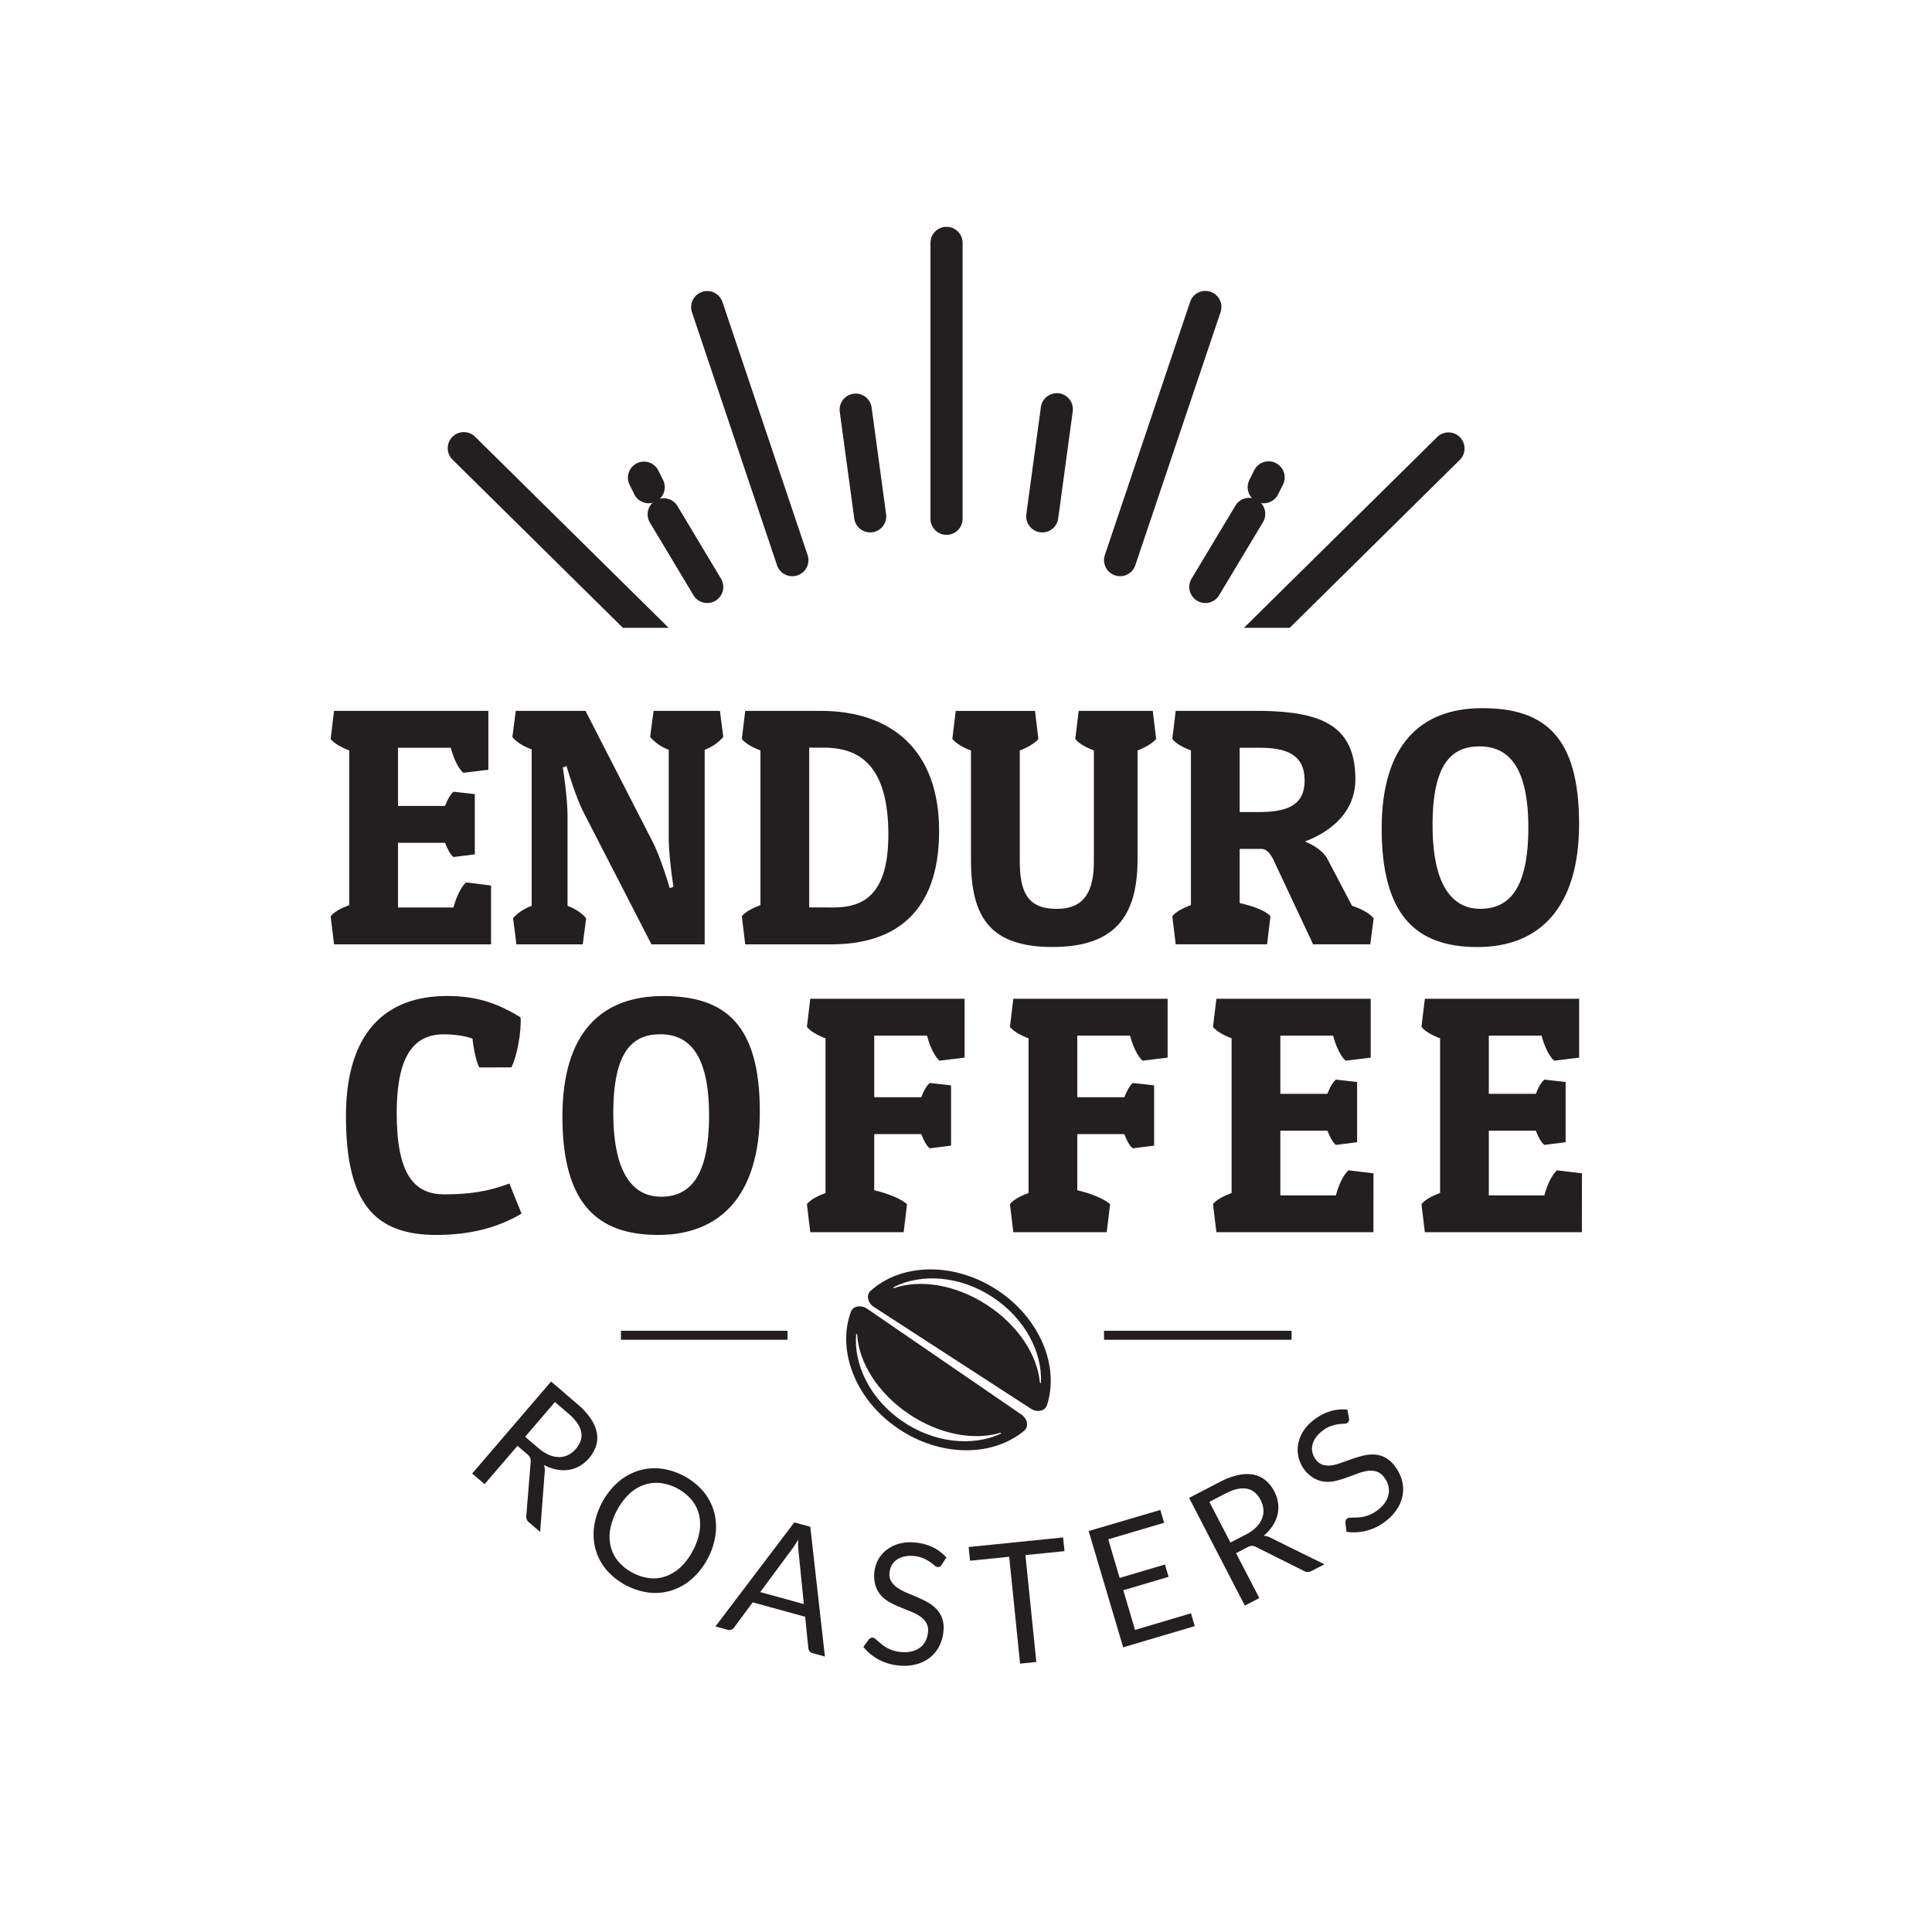 <?xml version="1.0" encoding="UTF-8"?> <svg xmlns="http://www.w3.org/2000/svg" id="Layer_1" data-name="Layer 1" viewBox="0 0 1008 1008"><defs><style>.cls-1{fill:#231f20;}</style></defs><title>Enduro-Coffee-LogoArtboard 1 copy 5</title><path class="cls-1" d="M443.92,684.46c-7.33,20.12,2.23,45.48,24.35,60.65s49.53,15.17,66.06,1.37c2.53-2.11,1.83-6.22-1.4-8.44l-80.51-55.22C449.18,680.6,445,681.39,443.92,684.46Zm78,63.07c.31-.1.57.34.29.47-14.85,6.84-34.8,4.91-51.43-6.5s-25.42-29.19-24.11-45.32c0-.3.53-.21.55.11.81,14.25,10.4,30.09,26.45,41.1S508.14,751.75,522,747.53Z"></path><path class="cls-1" d="M454.25,673.46c-2.43,2.19-1.6,6.3,1.69,8.43L537.89,735c3.29,2.13,7.38,1.21,8.38-1.91,6.58-20.44-3.81-45.65-26.32-60.24S470.2,659.09,454.25,673.46Zm88.85,47.92c0,.31-.52.23-.55-.08-1.3-14.3-11.39-29.94-27.73-40.53s-34.73-13.4-48.3-8.74c-.3.11-.58-.33-.3-.47,14.52-7.32,34.41-6,51.33,5S543.84,705.13,543.1,721.38Z"></path><path class="cls-1" d="M256.2,492.7H174.28l-1.76-14.65c1.76-2.29,5.47-4.24,9.71-5.83V391.54c-4.24-1.58-7.95-3.7-9.71-6l1.76-14.65h80.51V401.6l-13.07,1.6c-2.65-2.3-5.12-7.59-6.53-13.07H207.65v30.36h24.54c1.23-3.17,2.65-5.82,4.41-7.41l11.13,1.24v31.42l-11.13,1.41c-1.76-1.41-3.18-4.23-4.41-7.41H207.65v33.72H236.6c1.41-5.47,3.89-10.59,6.54-13.07L256.2,462Z"></path><path class="cls-1" d="M296.11,472.58c4.06,1.59,7.59,3.88,9.71,6.53l-1.77,13.59h-34.6l-1.76-13.59c2.12-2.65,5.65-4.94,9.71-6.53V391c-4.24-1.59-8.12-3.88-10.07-6.53l1.77-13.59h36.37l35.13,68.5c4.24,8.29,8.83,24,8.83,24l1.94-.71s-2.47-15.36-2.47-25.77V391.19a23.79,23.79,0,0,1-9.71-6.71L341,370.89h34.61l1.76,13.59a23.79,23.79,0,0,1-9.71,6.71V492.7H339.89l-35.48-69c-4.24-8.3-8.83-24-8.83-24l-1.94.71s2.47,15.36,2.47,25.77Z"></path><path class="cls-1" d="M388.81,492.7l-1.76-14.65c1.76-2.29,5.47-4.24,9.71-5.83V391.54c-4.24-1.58-7.95-3.7-9.71-6l1.76-14.65h39.37c36.73,0,61.79,20.3,61.79,62.67,0,43.08-23.65,59.14-56.14,59.14Zm46.08-19.24c15,0,28.6-6,28.6-38,0-34.07-13.41-45.37-33.36-45.37h-7.95v83.33Z"></path><path class="cls-1" d="M506.59,448.57v-57c-4.24-1.58-7.77-3.7-9.71-6l1.76-14.65H540l1.77,14.65c-1.94,2.3-5.65,4.42-9.71,6v57.73c0,16.07,4.06,24.9,19.24,24.9,14.66,0,19.42-9.36,19.42-24.9V391.54c-4.23-1.58-7.94-3.7-9.71-6l1.77-14.65h38.66l1.77,14.65c-1.94,2.3-5.65,4.42-9.71,6v57c0,30.36-12.71,45.54-44.31,45.54C516.47,494.11,506.59,478.41,506.59,448.57Z"></path><path class="cls-1" d="M658.43,370.89c30.37.52,48.73,7.24,48.73,35.66,0,17.48-13.24,27.54-26.31,32.48,4.24,1.77,9.36,4.77,11.65,9l12.89,24.54c4.77,1.59,9.18,3.88,11.3,6.53l-1.77,13.59H685.09l-20.3-43.25c-1.06-2.47-3.36-6.53-6.53-6.53H646.78v28.24c7.06,1.6,13.77,4.06,16.06,6.89l-1.76,14.65H613.41l-1.77-14.65c1.77-2.29,5.48-4.24,9.72-5.83V391.54c-4.24-1.58-8-3.7-9.72-6l1.77-14.65Zm-11.65,19.24v33.55h10.06c15,0,23.84-3.71,23.84-16.43,0-13.59-9.54-17.12-23.49-17.12Z"></path><path class="cls-1" d="M773.38,369.47c32.66,0,50.49,15,50.49,60.38,0,43.26-20.3,64.26-53,64.26-32.31,0-50-16.77-50-62C720.94,388.72,741.07,369.47,773.38,369.47Zm-1.06,104.7c15,0,25.07-10.42,25.07-42.38,0-32.3-10.77-42.37-25.42-42.37-14.48,0-24.54,8.83-24.54,41.14C747.43,462.69,758.2,474.17,772.32,474.17Z"></path><path class="cls-1" d="M250.06,556.93c-1.59-3-3-9.71-3.53-15-3.71-1.59-10.77-2.3-14.66-2.3-14.47,0-24.89,8.83-24.89,41.14,0,32.13,9.18,42.37,24.89,42.37,12.71,0,22.6-1.41,33.9-5.65l6.35,15.71c-13.06,7.77-28.07,11.12-44.49,11.12-32.3,0-47.13-16.77-47.13-62,0-43.43,20.48-62.68,52.78-62.68,16.25,0,27,4.24,38.32,11.13.52,7.41-1.77,20-4.77,26.13Z"></path><path class="cls-1" d="M345.94,519.67c32.66,0,50.49,15,50.49,60.38,0,43.25-20.3,64.26-53,64.26-32.3,0-50-16.77-50-62C293.5,538.92,313.63,519.67,345.94,519.67Zm-1.06,104.7c15,0,25.07-10.42,25.07-42.38,0-32.3-10.77-42.37-25.43-42.37-14.47,0-24.54,8.83-24.54,41.14C320,612.89,330.75,624.37,344.88,624.37Z"></path><path class="cls-1" d="M503.26,521.09V551.8l-13.07,1.6c-2.65-2.3-5.12-7.6-6.53-13.07H456.12v32.13h24.54c1.23-3.18,2.65-5.83,4.41-7.42l11.13,1.24v31.43l-11.13,1.41c-1.76-1.41-3.18-4.24-4.41-7.42H456.12V621c6.88,1.59,13.59,4.24,17.12,7.24l-1.76,14.65H422.75L421,628.25c1.76-2.3,5.47-4.24,9.71-5.83V541.74c-4.24-1.59-7.95-3.7-9.71-6l1.76-14.65Z"></path><path class="cls-1" d="M609.2,521.09V551.8l-13.07,1.6c-2.65-2.3-5.11-7.6-6.53-13.07H562.06v32.13H586.6c1.24-3.18,2.65-5.83,4.42-7.42l11.12,1.24v31.43L591,599.12c-1.77-1.41-3.18-4.24-4.42-7.42H562.06V621c6.88,1.59,13.6,4.24,17.13,7.24l-1.77,14.65H528.69l-1.76-14.65c1.76-2.3,5.47-4.24,9.71-5.83V541.74c-4.24-1.59-7.95-3.7-9.71-6l1.76-14.65Z"></path><path class="cls-1" d="M716.56,642.9H634.64l-1.77-14.65c1.77-2.3,5.47-4.24,9.71-5.83V541.74c-4.24-1.59-7.94-3.7-9.71-6l1.77-14.65h80.51V551.8l-13.07,1.6c-2.65-2.3-5.12-7.6-6.53-13.07H668v30.36h24.54c1.23-3.17,2.64-5.82,4.41-7.41l11.12,1.24v31.42L697,597.35c-1.77-1.41-3.18-4.24-4.41-7.41H668v33.72h29c1.41-5.47,3.88-10.59,6.53-13.07l13.07,1.59Z"></path><path class="cls-1" d="M825.32,642.9H743.4l-1.76-14.65c1.76-2.3,5.47-4.24,9.71-5.83V541.74c-4.24-1.59-8-3.7-9.71-6l1.76-14.65h80.51V551.8l-13.06,1.6c-2.65-2.3-5.13-7.6-6.54-13.07H776.77v30.36h24.54c1.24-3.17,2.65-5.82,4.41-7.41l11.13,1.24v31.42l-11.13,1.41c-1.76-1.41-3.17-4.24-4.41-7.41H776.77v33.72h29c1.41-5.47,3.89-10.59,6.54-13.07l13.06,1.59Z"></path><path class="cls-1" d="M281.81,799.26l-5.76-4.94a3.76,3.76,0,0,1-1.44-3.61l2.25-27.85a5,5,0,0,0-.23-2.21,6,6,0,0,0-1.73-2.09L270,754.34l-17.18,20-6.47-5.54,41.17-48,13.58,11.64a38.69,38.69,0,0,1,7.08,7.67,19.85,19.85,0,0,1,3.2,7.36,14.05,14.05,0,0,1-.41,6.95,19.45,19.45,0,0,1-8.57,10.48,16.61,16.61,0,0,1-5.73,2,18.33,18.33,0,0,1-6.29-.19,24.12,24.12,0,0,1-6.59-2.39,8.28,8.28,0,0,1,.39,3.88Zm-.95-43.78a21.66,21.66,0,0,0,5.57,3.58,13.41,13.41,0,0,0,5.28,1.15,10.58,10.58,0,0,0,4.77-1.11,13,13,0,0,0,4-3.22q3.68-4.29,2.73-8.89t-6.58-9.41l-7.1-6.1L274,749.62Z"></path><path class="cls-1" d="M369.17,813.3A36.55,36.55,0,0,1,361,823.74a30,30,0,0,1-10.42,6,28.43,28.43,0,0,1-11.84,1.2,35.45,35.45,0,0,1-22.44-12,28.46,28.46,0,0,1-5.54-10.5,29.9,29.9,0,0,1-.79-12,38.91,38.91,0,0,1,12.31-23,30.14,30.14,0,0,1,10.44-6,28.58,28.58,0,0,1,11.83-1.25,35.08,35.08,0,0,1,22.44,12,28.51,28.51,0,0,1,5.55,10.56,30.32,30.32,0,0,1,.77,12A36.79,36.79,0,0,1,369.17,813.3Zm-7.75-4.15a31.86,31.86,0,0,0,3.54-10,22.28,22.28,0,0,0-.27-9,19.61,19.61,0,0,0-3.91-7.68,25.66,25.66,0,0,0-16.31-8.72,19.77,19.77,0,0,0-8.57,1,22,22,0,0,0-7.68,4.77A35.14,35.14,0,0,0,318.36,798a21.88,21.88,0,0,0,.3,9,19.61,19.61,0,0,0,3.93,7.67,26,26,0,0,0,16.31,8.72,19.17,19.17,0,0,0,8.54-1,22.15,22.15,0,0,0,7.66-4.76A31.9,31.9,0,0,0,361.42,809.15Z"></path><path class="cls-1" d="M430.39,864.28,424,862.52a2.82,2.82,0,0,1-1.63-1,3.49,3.49,0,0,1-.64-1.69l-1.65-16.29L392.71,836,383,849.13a3.1,3.1,0,0,1-1.35,1.1,2.81,2.81,0,0,1-2,.1l-6.38-1.75,41.15-54.29,8.34,2.29Zm-11-27.37-2.76-27.45c-.08-.82-.14-1.76-.19-2.82s-.05-2.19,0-3.38a47.36,47.36,0,0,1-3.41,5.25l-16.39,22.14Z"></path><path class="cls-1" d="M491.29,816.44a3.36,3.36,0,0,1-.93.92,1.9,1.9,0,0,1-1.15.25,3.15,3.15,0,0,1-1.7-.89c-.64-.55-1.44-1.16-2.41-1.84a20.49,20.49,0,0,0-3.53-1.93,15.56,15.56,0,0,0-5.11-1.14,15.09,15.09,0,0,0-5.1.39,10.7,10.7,0,0,0-3.81,1.81,8.56,8.56,0,0,0-2.46,2.93,9.8,9.8,0,0,0-1,3.8,7.09,7.09,0,0,0,1,4.48,11.33,11.33,0,0,0,3.21,3.23,26.39,26.39,0,0,0,4.68,2.5l5.4,2.29q2.77,1.18,5.38,2.6a19.63,19.63,0,0,1,4.61,3.43,14,14,0,0,1,3.09,4.8,15.23,15.23,0,0,1,.8,6.7,21.41,21.41,0,0,1-2,7.66,18,18,0,0,1-4.6,6,19,19,0,0,1-7,3.72,24.32,24.32,0,0,1-9.07.86,27.42,27.42,0,0,1-11-3.07,26.41,26.41,0,0,1-8.13-6.66l2.77-3.86a3.16,3.16,0,0,1,.92-.75,2,2,0,0,1,1.15-.25,2.61,2.61,0,0,1,1.27.56q.69.53,1.56,1.29c.58.52,1.24,1.09,2,1.71a17.85,17.85,0,0,0,6,3.17,19.1,19.1,0,0,0,4.32.8,16.34,16.34,0,0,0,5.48-.43,11.57,11.57,0,0,0,4.21-2,10.21,10.21,0,0,0,2.8-3.44,12,12,0,0,0,1.24-4.64,7.88,7.88,0,0,0-.94-4.78,10.67,10.67,0,0,0-3.18-3.32,23.64,23.64,0,0,0-4.68-2.46q-2.67-1.07-5.41-2.19a57.24,57.24,0,0,1-5.39-2.51,17.88,17.88,0,0,1-4.61-3.45,14.2,14.2,0,0,1-3.05-5,18.22,18.22,0,0,1,1-13.49,16.51,16.51,0,0,1,4.2-5.26,18.85,18.85,0,0,1,6.42-3.41,22.44,22.44,0,0,1,8.45-.81,26.57,26.57,0,0,1,9.49,2.4,22.92,22.92,0,0,1,7.27,5.42Z"></path><path class="cls-1" d="M555.4,809.28,535,811.35l5.69,55.78-8.47.86-5.69-55.77-20.42,2.08-.73-7.16,49.27-5Z"></path><path class="cls-1" d="M621.4,841.72l1.93,6.7L586,859.47,568,798.8l37.38-11,2,6.69-29.16,8.62,5.95,20.15,23.62-7,1.9,6.43-23.62,7,6.12,20.7Z"></path><path class="cls-1" d="M691,816.16l-6.74,3.49a3.75,3.75,0,0,1-3.89,0l-25-12.51a5,5,0,0,0-2.13-.61,5.81,5.81,0,0,0-2.58.82l-5.76,3,12.15,23.43-7.57,3.92L620.4,781.51l15.87-8.22a38.63,38.63,0,0,1,9.77-3.7,19.92,19.92,0,0,1,8-.21,14.07,14.07,0,0,1,6.29,3,18.4,18.4,0,0,1,4.56,5.82,18,18,0,0,1,1.94,6.05,16.46,16.46,0,0,1-.31,6.06,18.43,18.43,0,0,1-2.53,5.76,24.67,24.67,0,0,1-4.69,5.21,8.51,8.51,0,0,1,3.75,1.09Zm-41-15.51a21.94,21.94,0,0,0,5.41-3.82,13.4,13.4,0,0,0,3-4.47,10.6,10.6,0,0,0,.75-4.84,12.89,12.89,0,0,0-1.47-4.95q-2.61-5-7.22-5.86t-11.19,2.57l-8.31,4.31,11,21.2Z"></path><path class="cls-1" d="M703.83,740a3.44,3.44,0,0,1-.07,1.31,1.9,1.9,0,0,1-.69,1,3.1,3.1,0,0,1-1.85.5,30.06,30.06,0,0,0-3,.26,20.21,20.21,0,0,0-3.91,1,15.65,15.65,0,0,0-4.54,2.6,15.18,15.18,0,0,0-3.51,3.72,10.73,10.73,0,0,0-1.6,3.91,8.63,8.63,0,0,0,.16,3.82,9.75,9.75,0,0,0,1.79,3.51,7.17,7.17,0,0,0,3.73,2.66,11.37,11.37,0,0,0,4.54.23A26.33,26.33,0,0,0,700,763.1l5.54-1.94q2.84-1,5.72-1.7a19.32,19.32,0,0,1,5.72-.57,13.91,13.91,0,0,1,5.51,1.46,15.16,15.16,0,0,1,5.11,4.42,21.48,21.48,0,0,1,3.68,7,17.84,17.84,0,0,1,.64,7.53,19.27,19.27,0,0,1-2.64,7.44,24.68,24.68,0,0,1-6.13,6.75A27.28,27.28,0,0,1,713,798.64a26.13,26.13,0,0,1-10.49.55l-.55-4.72a3.11,3.11,0,0,1,.17-1.17,2,2,0,0,1,.69-1,2.5,2.5,0,0,1,1.31-.43c.57-.06,1.25-.09,2-.1s1.65,0,2.62-.09a17.07,17.07,0,0,0,3.09-.45,18.09,18.09,0,0,0,7.18-3.54,16.36,16.36,0,0,0,3.77-4,11.6,11.6,0,0,0,1.73-4.35,10.39,10.39,0,0,0-.24-4.43,12.2,12.2,0,0,0-2.22-4.26,7.89,7.89,0,0,0-3.92-2.91,10.74,10.74,0,0,0-4.58-.31,23.84,23.84,0,0,0-5.12,1.34q-2.68,1-5.47,2c-1.85.68-3.75,1.27-5.67,1.77a17.83,17.83,0,0,1-5.73.55,14.1,14.1,0,0,1-5.62-1.63,17.25,17.25,0,0,1-8.76-17.38,18.41,18.41,0,0,1,2.45-6.84,22.34,22.34,0,0,1,5.69-6.3,26.52,26.52,0,0,1,8.64-4.61,22.66,22.66,0,0,1,9-.89Z"></path><rect class="cls-1" x="323.98" y="694.32" width="86.9" height="4.69"></rect><rect class="cls-1" x="576.01" y="694.32" width="97.85" height="4.69"></rect><path class="cls-1" d="M493.84,279.05a8.37,8.37,0,0,1-8.38-8.39V126.72a8.38,8.38,0,1,1,16.76,0V270.66A8.38,8.38,0,0,1,493.84,279.05Z"></path><path class="cls-1" d="M543.79,277.78a10.88,10.88,0,0,1-1.13-.07,8.4,8.4,0,0,1-7.18-9.44l7.59-55.89a8.48,8.48,0,0,1,9.44-7.18,8.39,8.39,0,0,1,7.18,9.44l-7.59,55.88A8.4,8.4,0,0,1,543.79,277.78Z"></path><path class="cls-1" d="M584.39,300.63a8.39,8.39,0,0,1-7.94-11.06l44.49-132.09a8.38,8.38,0,0,1,15.88,5.36L592.33,294.92A8.37,8.37,0,0,1,584.39,300.63Z"></path><path class="cls-1" d="M628.87,314.62a8.39,8.39,0,0,1-7.18-12.7l22.88-38.11a8.38,8.38,0,1,1,14.37,8.63l-22.87,38.11A8.38,8.38,0,0,1,628.87,314.62Z"></path><path class="cls-1" d="M659.33,262.57a8.4,8.4,0,0,1-7.5-12.13l2.55-5.1a8.38,8.38,0,0,1,15,7.49l-2.55,5.1A8.39,8.39,0,0,1,659.33,262.57Z"></path><path class="cls-1" d="M672.88,327.57l88.9-87.77A8.39,8.39,0,0,0,750,227.86L649,327.57Z"></path><path class="cls-1" d="M454,277.78a8.39,8.39,0,0,1-8.3-7.26l-7.59-55.88a8.39,8.39,0,0,1,16.62-2.26l7.58,55.89a8.38,8.38,0,0,1-7.17,9.44A11.24,11.24,0,0,1,454,277.78Z"></path><path class="cls-1" d="M413.41,300.63a8.4,8.4,0,0,1-8-5.71L361,162.84a8.39,8.39,0,0,1,15.9-5.36l44.45,132.09a8.39,8.39,0,0,1-7.95,11.06Z"></path><path class="cls-1" d="M369,314.62a8.38,8.38,0,0,1-7.2-4.07l-22.85-38.11a8.39,8.39,0,0,1,14.38-8.63l22.85,38.11a8.39,8.39,0,0,1-7.18,12.7Z"></path><path class="cls-1" d="M338.47,262.57a8.37,8.37,0,0,1-7.51-4.65l-2.54-5.1a8.38,8.38,0,0,1,15-7.47l2.54,5.1a8.39,8.39,0,0,1-7.5,12.12Z"></path><path class="cls-1" d="M325,327.57h23.87l-101-99.71a8.38,8.38,0,0,0-11.77,11.94Z"></path></svg> 
